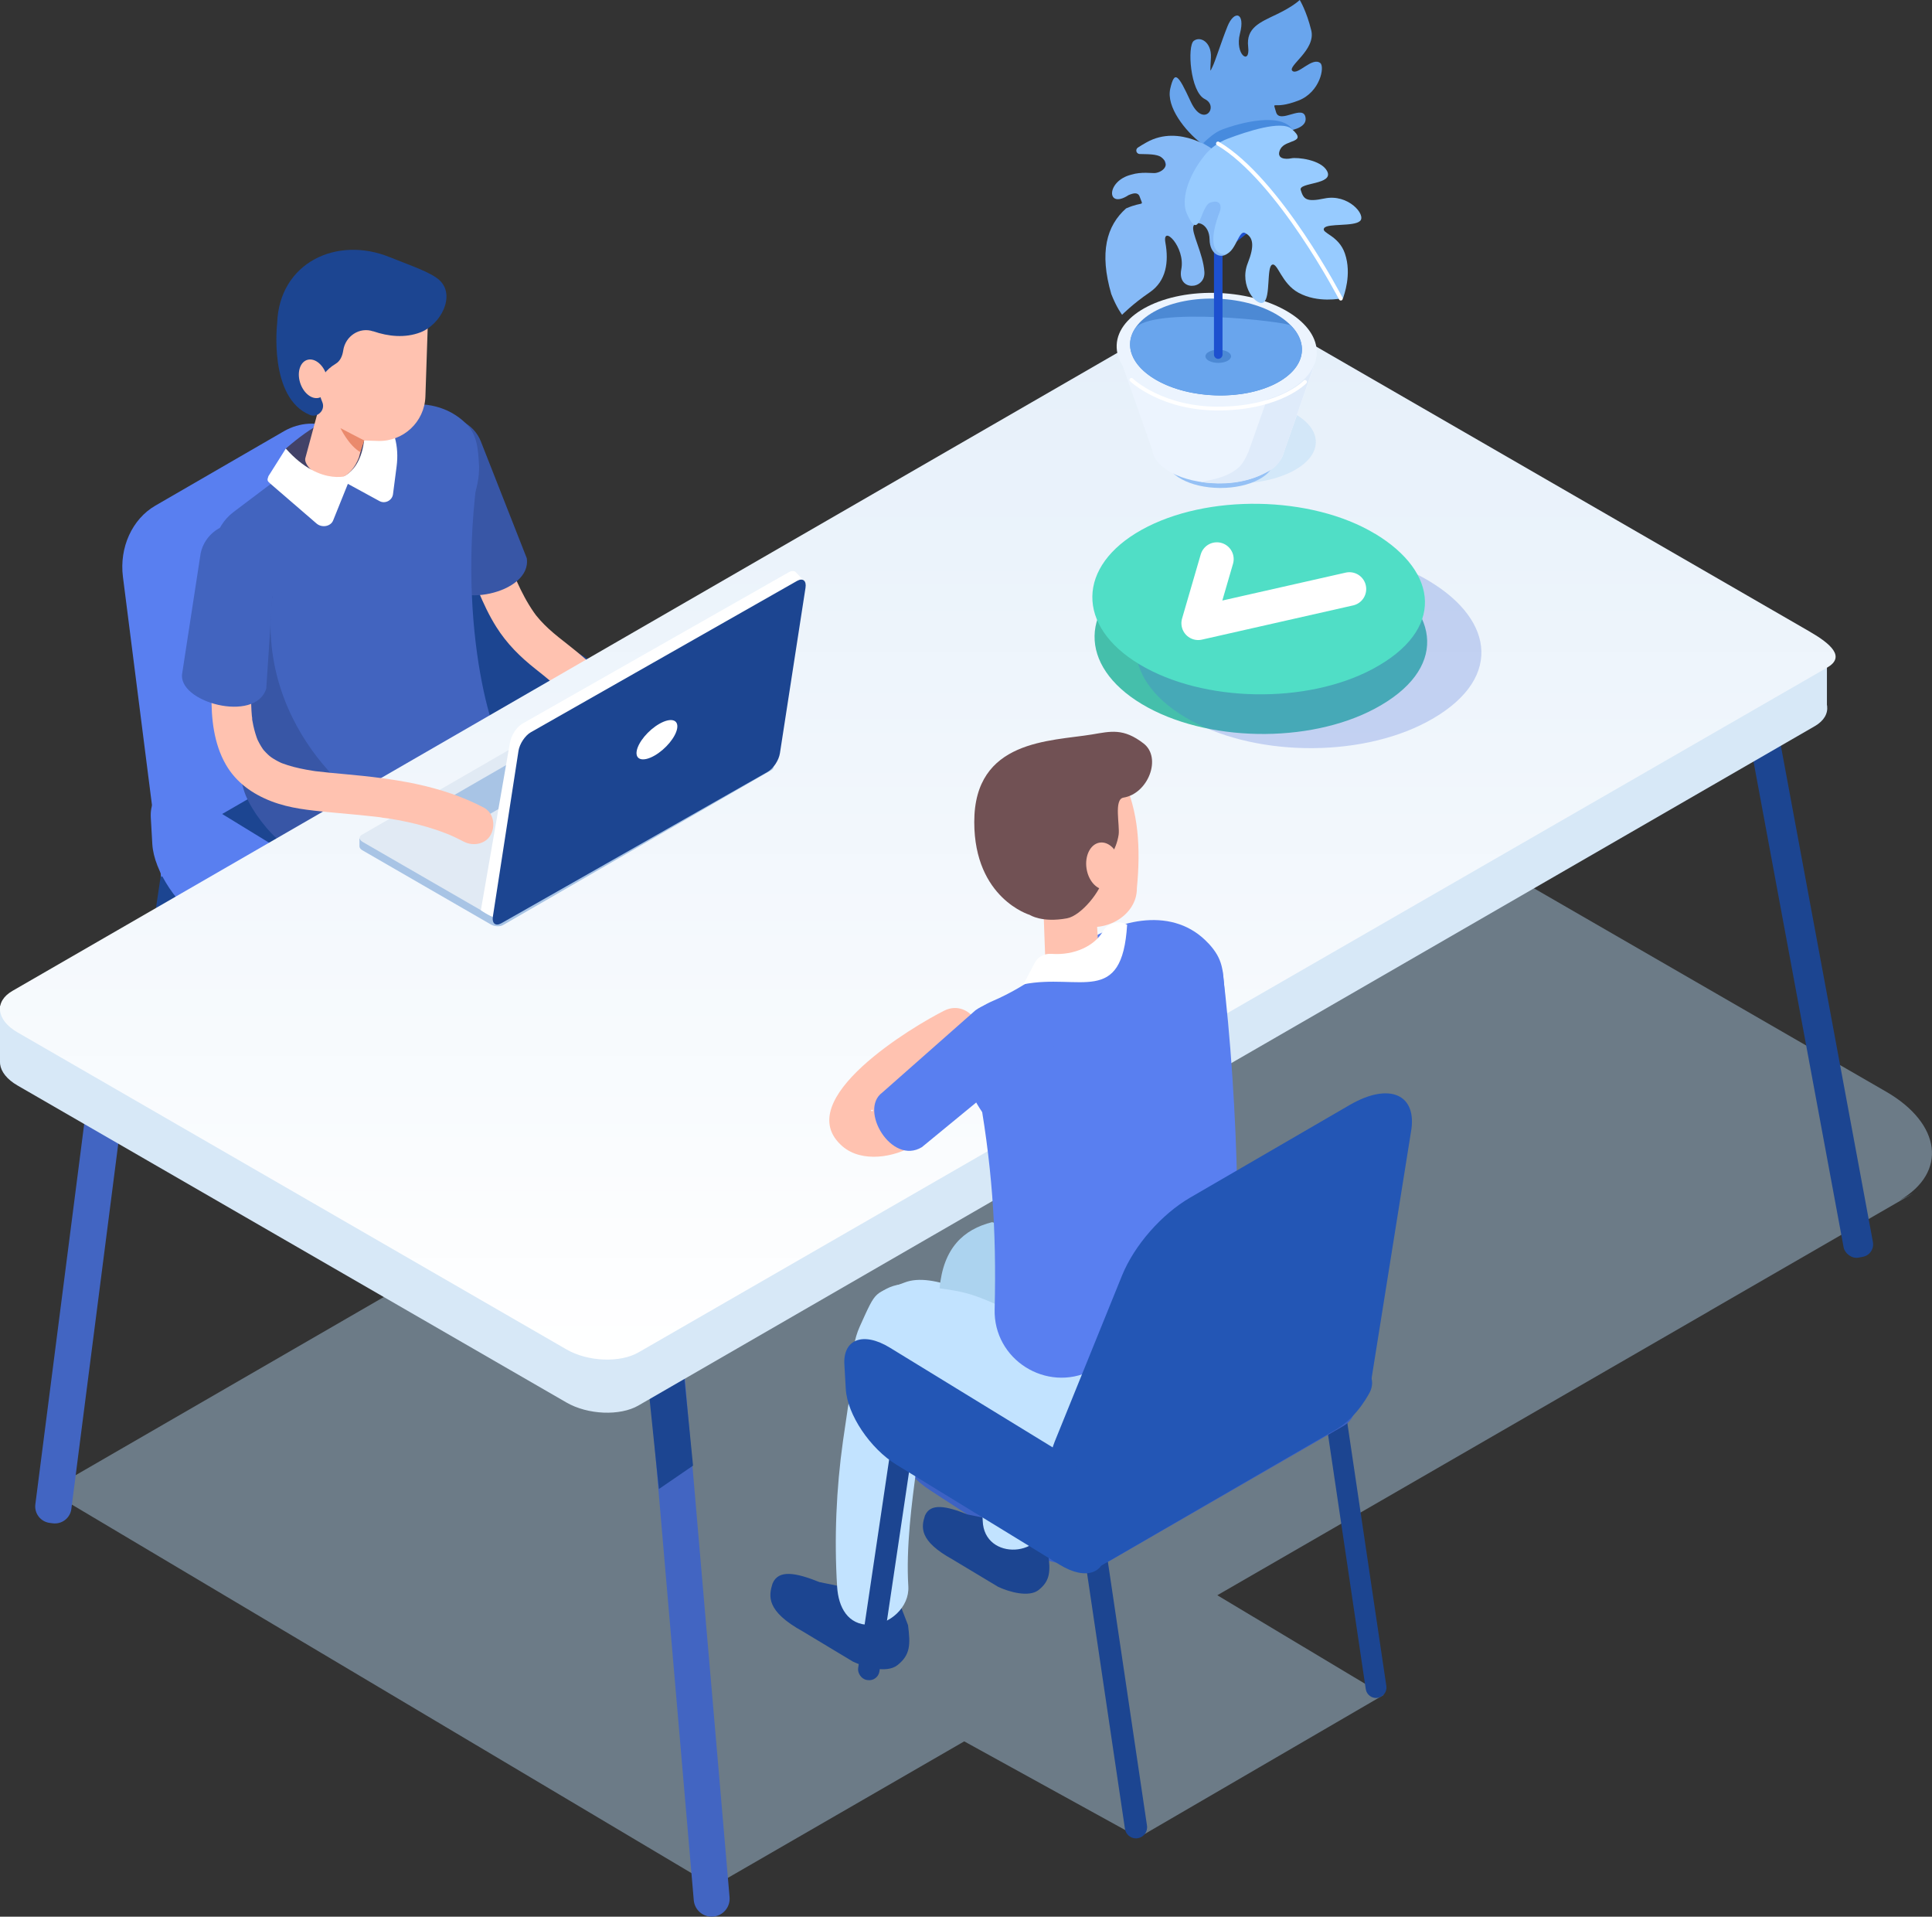 <?xml version="1.0" encoding="UTF-8"?>
<svg xmlns="http://www.w3.org/2000/svg" viewBox="0 0 452.33 448.64"><rect x="0" y="0" width="452.33" height="448.64" fill="#333333" stroke="none"/><defs><style>.cls-1{fill:#e1eaf4;}  .cls-1,.cls-2,.cls-3,.cls-4,.cls-5,.cls-6,.cls-7,.cls-8,.cls-9,.cls-10,.cls-11,.cls-12,.cls-13,.cls-14,.cls-15,.cls-16,.cls-17,.cls-18,.cls-19,.cls-20,.cls-21,.cls-22,.cls-23,.cls-24,.cls-25,.cls-26,.cls-27,.cls-28,.cls-29,.cls-30,.cls-31,.cls-32{stroke-width:0px;}  .cls-2{fill:#97cbff;}  .cls-3{fill:url(#linear-gradient);}  .cls-4{fill:#478bde;}  .cls-5{fill:#95c1f5;}  .cls-6{fill:#4264bf;}  .cls-7{fill:#d7e8f7;}  .cls-33{isolation:isolate;}  .cls-34{stroke-width:.91px;}  .cls-34,.cls-35,.cls-36{fill:none;stroke:#fff;stroke-linecap:round;stroke-linejoin:round;}  .cls-8{fill:#dfebfa;}  .cls-9{fill:#ffc2b0;}  .cls-10{fill:#2356b5;}  .cls-11{fill:#1d50cf;}  .cls-12{fill:#1c4591;}  .cls-13{fill:#597ff0;}  .cls-14{fill:#3856a6;}  .cls-15{fill:#424268;}  .cls-16{fill:#fff;}  .cls-17{fill:#b9dbf7;mix-blend-mode:multiply;opacity:.43;}  .cls-18{fill:#ea8a6c;}  .cls-19{fill:#3d62c4;}  .cls-20{fill:#69a5ed;}  .cls-21{fill:#ecf4fe;}  .cls-22{fill:#715154;}  .cls-23{fill:#88bdeb;}  .cls-24{fill:#acd3ef;}  .cls-35{stroke-width:.89px;}  .cls-25{fill:#86baf7;}  .cls-26{fill:#4265c2;}  .cls-27{fill:#4a70d6;opacity:.27;}  .cls-28{fill:#a8c4e5;}  .cls-29{fill:#50dec6;}  .cls-30{fill:#45bfab;}  .cls-31{fill:#c2e3ff;}  .cls-36{stroke-width:7.87px;}  .cls-32{fill:#4c89d4;}</style><linearGradient id="linear-gradient" x1="214.88" y1="318.25" x2="214.88" y2="-60.44" gradientUnits="userSpaceOnUse"><stop offset="0" stop-color="#fff"/><stop offset="1" stop-color="#d7e7f7"/></linearGradient></defs><g class="cls-33"><g id="Layer_2"><g id="Layer_1-2"><path class="cls-17" d="m400.19,306.88l47.68-27.53-3.14,1.62c11.26-6.5,9.83-17.96-3.17-25.46l-110.7-63.91c-13-7.51-32.85-8.33-44.1-1.83L11.39,348.95l155.65,92.55,58.71-33.9,40.85,22.5,57.35-33.37-38.95-23.33,115.2-66.51h0"/><polygon class="cls-23" points="30.67 268.31 143.13 322.49 224.94 279.43 110.2 214.19 30.67 268.31"/><path class="cls-12" d="m105.55,166.46l40.39,31.2c6.6,4.04,11.55.03,11.54-6.91l.77-11.3c0-6.94-5.41-15.92-12-19.96l-40.73-24.93c-6.6-4.04-11.99-1.66-11.98,5.28v6.67c.01,6.94,5.41,15.92,12.01,19.96Z"/><path class="cls-9" d="m86.18,100.94c3.22,6.78,7.38,12.97,12.47,18.48,1.76,1.91,3.61,3.73,5.39,5.63.86.92,1.69,1.85,2.48,2.83.23.29.7,1.11,0-.01.14.22.32.42.47.64.39.54.77,1.1,1.13,1.67.74,1.17,1.41,2.39,1.99,3.65.09.2.5,1.21.27.58s.2.53.28.73c.42,1.06.86,2.12,1.3,3.17,1.22,2.9,2.55,5.77,4.24,8.44,2.45,3.89,5.56,6.99,9.15,9.82,5.23,4.12,10.11,8.44,14.53,13.44,1.61,1.82,4.92,1.76,6.53,0,1.78-1.94,1.71-4.6,0-6.53-4.03-4.56-8.43-8.66-13.21-12.41-1.59-1.25-3.19-2.48-4.68-3.84-.72-.66-1.4-1.34-2.05-2.06-.34-.38-.67-.77-.99-1.17-.6-.73.53.75.09.12-.18-.26-.38-.51-.56-.77-1.59-2.28-2.88-4.76-4.02-7.29-.18-.39-.34-.77-.52-1.16-.36-.81.21.54-.13-.31-.38-.91-.73-1.83-1.1-2.75-.66-1.63-1.36-3.23-2.21-4.77-2.63-4.73-6.47-8.55-10.18-12.42-1.04-1.09-2.07-2.19-3.07-3.32-.56-.63-1.1-1.28-1.63-1.93-.14-.17-.27-.34-.41-.51-.07-.09-.54-.68-.16-.19s-.06-.09-.16-.21c-.14-.19-.28-.37-.42-.56-2.68-3.64-4.91-7.57-6.85-11.65-1.04-2.19-4.35-2.93-6.32-1.66-2.25,1.45-2.77,3.98-1.66,6.32h0Z"/><path class="cls-14" d="m112.59,103.35l10.74,27.31c1.25,8.48-17.71,11.87-19.37,5.03l-8.04-27.12c-1.04-4.38,1.41-8.83,5.67-10.3h0c4.43-1.53,9.29.71,11,5.07Z"/><path class="cls-12" d="m30.67,268.31h0c-1.31-.19-2.21-1.41-2.02-2.72l9.72-65.54c.19-1.31,1.41-2.21,2.72-2.01h0c1.31.19,2.21,1.41,2.01,2.72l-9.72,65.54c-.19,1.31-1.41,2.21-2.72,2.01Z"/><path class="cls-13" d="m107.07,163.34l-20.4-53.98c-3.36-8.88-12.69-12.76-20.22-8.41l-30.09,17.41c-5.42,3.14-8.45,9.8-7.58,16.65l8.94,70.26,69.36-41.93Z"/><path class="cls-12" d="m91.43,228.96l57.79-33.37c5.36-3.09,3.19-9.87-4.82-15.07l-20.77-13.49c-8.01-5.2-18.94-6.92-24.29-3.83l-57.79,33.37c-5.36,3.09-3.19,9.87,4.82,15.07l20.77,13.49c8.01,5.2,18.94,6.92,24.29,3.83Z"/><path class="cls-6" d="m118.27,174.93c-1.45,2.21-12.09-26.41-6.13-66.07l-53.27,25.56c1.49,25.76,9.96,34.27,16.58,65.78l42.81-25.28Z"/><path class="cls-14" d="m88.94,189.14c-1.43,1.98-29.35-17.25-25.18-49.5.53-4.1,3.43-3.16-.73-1.93l-4.98-3.25c-1.08,20.93-9.5,22.1-.94,50.54,1.96,6.53,12.74,19.07,19.17,15.21l12.65-11.07Z"/><path class="cls-6" d="m109.13,99.17c2.63,2.58,2.83,6.16,3.01,9.7.27,5.35-2.42,12.64-7.37,14.67l-52.63,20.68s-7.05-17.15,2.57-24.4c5.18-3.9,16.94-12.74,23.24-17.65,9.25-7.2,22.83-11.22,31.19-3Z"/><path class="cls-15" d="m69.08,114.93l22.25-6.71-5.24-12.36c-7.86.75-13.08,3.89-19.17,9.13l2.16,9.94Z"/><path class="cls-16" d="m79.09,111.96s6.41-.76,6.32-12.05l4.2-1.09c.64.4,1.84-.06,2.84,3.61.6,2.18.7,4.47.41,6.71l-.85,6.54c-.19,1.47-1.86,2.32-3.16,1.61l-9.76-5.32Z"/><path class="cls-9" d="m84.05,107.01l5.34-19.7-13.54,3.75-4.34,16.09c-.94,2.62,8.62,9.91,12.55-.13Z"/><rect class="cls-9" x="74.54" y="62.05" width="25.39" height="41.1" rx="10.77" ry="10.77" transform="translate(171.67 168.07) rotate(-178.09)"/><path class="cls-12" d="m87.41,77.55c3.5,1.21,7.44,1.62,11.03.24,4.84-1.87,8.26-8.66,4.46-12.2-2.05-1.91-7.31-3.63-11.69-5.41-12.4-5.03-25.85,1.32-26.32,15.49,0,0-2.07,17.51,7.71,21.47.78.32,1.68.11,2.29-.47l.07-.07c.69-.65.87-1.67.48-2.53-.9-2.04-1.72-5.98,3.18-8.94,1.02-.62,1.54-1.76,1.74-3.11.5-3.35,3.82-5.56,7.02-4.46Z"/><path class="cls-9" d="m72.06,92.37c1.72,1.43,3.7.94,4.41-1.11.71-2.04-.11-4.86-1.84-6.3-1.72-1.43-3.7-.94-4.41,1.11-.71,2.04.11,4.86,1.84,6.3Z"/><path class="cls-18" d="m85.28,103.1s-5.55-2.84-5.57-2.89c0,0,1.9,4.04,4.65,5.62l.92-2.72Z"/><path class="cls-16" d="m82.33,111.07s-7.01,3.35-15.41-6.07l-4.07,6.45c-.32.95-.35,1.07.47,1.78l10.78,9.3c1.26,1.09,3.33.71,3.9-.72l4.33-10.75Z"/><path class="cls-13" d="m48.32,216.47l40.73,24.93c6.6,4.04,11.69,2.14,11.33-4.21l-.35-6.11c-.36-6.36-6.06-14.86-12.66-18.9l-40.73-24.94c-6.6-4.04-11.69-2.14-11.33,4.21l.35,6.11c.36,6.36,6.06,14.86,12.66,18.9Z"/><rect class="cls-12" x="420.17" y="164.18" width="6.97" height="131.19" rx="2.97" ry="2.97" transform="translate(882.11 378.43) rotate(169.49)"/><path class="cls-28" d="m83.91,197.81v-1.87s2.42.93,2.42.93l.52-1.19,60.34-34.84c.73-.42,2.01-.37,2.85.12l25.98,15v-.42l4.81,1.93v1.99h-.03c-.06.19-.21.37-.46.51l-62.8,36.25c-.73.42-2.01.37-2.85-.12l-30.09-17.37c-.46-.26-.69-.6-.69-.93h0Z"/><path class="cls-1" d="m117.58,214.25l62.8-36.25c.73-.42.63-1.16-.2-1.64l-30.09-17.37c-.84-.48-2.12-.54-2.85-.12l-62.8,36.25c-.73.42-.63,1.16.2,1.64l30.09,17.37c.84.48,2.12.54,2.85.12Z"/><path class="cls-28" d="m113.29,190.9l15.2-8.77c.18-.1.15-.28-.05-.4l-7.28-4.2c-.2-.12-.51-.13-.69-.03l-15.2,8.77c-.18.1-.15.28.05.4l7.28,4.2c.2.12.51.13.69.03Z"/><path class="cls-16" d="m119.18,173.45c.26-1.65,1.55-3.61,2.89-4.37l62.34-35.43c.56-.32,1.03-.37,1.38-.22h0s0,0,0,0c.12.06.23.14.32.25l2.06,2.17-1.88-.17-5.93,38.31c-.26,1.65-1.55,3.61-2.89,4.37l-58.95,33.5-1.9,2.14-.24.53c-1.19.26-4.05-1.77-4.05-1.77l6.82-39.31Z"/><path class="cls-26" d="m19.77,229.4h.72c2.15,0,3.89,1.74,3.89,3.89v119.86c0,2.15-1.74,3.89-3.89,3.89h-.72c-2.15,0-3.89-1.74-3.89-3.89v-119.86c0-2.15,1.74-3.89,3.89-3.89Z" transform="translate(37.52 -.18) rotate(7.32)"/><path class="cls-26" d="m166.98,448.62h0c2.31-.2,4.03-2.24,3.83-4.55l-16.52-191.79c-.2-2.31-2.24-4.03-4.55-3.83h0c-2.31.2-4.03,2.24-3.83,4.55l16.52,191.79c.2,2.31,2.24,4.03,4.55,3.83Z"/><polygon class="cls-12" points="154.26 348.54 162.26 343.06 159.97 320.02 151.45 321.35 154.26 348.54"/><rect class="cls-7" x="405.43" y="152.65" width="22.3" height="12.95" transform="translate(833.16 318.25) rotate(180)"/><rect class="cls-7" x="0" y="235.45" width="22.3" height="12.95" transform="translate(22.3 483.85) rotate(180)"/><path class="cls-7" d="m149.48,328.98l275.41-159.01c4.32-2.49,3.78-6.85-1.21-9.72l-128.51-74.2c-4.99-2.88-12.53-3.19-16.84-.7L2.91,244.37c-4.32,2.49-3.78,6.85,1.21,9.72l128.51,74.2c4.99,2.88,12.53,3.19,16.84.7Z"/><path class="cls-3" d="m149.48,316.56l278.32-160.31c4.32-2.49.86-5.54-4.12-8.42l-128.51-74.2c-4.99-2.88-12.53-3.19-16.84-.7L2.91,231.94c-4.32,2.49-3.78,6.85,1.21,9.72l128.51,74.2c4.99,2.88,12.53,3.19,16.84.7Z"/><path class="cls-28" d="m84.16,198.11v-1.87s2.42.93,2.42.93l.52-1.19,60.34-34.84c.73-.42,2.01-.37,2.85.12l25.98,15v-.42l4.81,1.93v1.99h-.03c-.06.19-.21.37-.46.51l-62.8,36.25c-.73.42-2.01.37-2.85-.12l-30.09-17.37c-.46-.26-.69-.6-.69-.93h0Z"/><path class="cls-1" d="m117.83,214.55l62.8-36.25c.73-.42.63-1.16-.2-1.64l-30.09-17.37c-.84-.48-2.12-.54-2.85-.12l-62.8,36.25c-.73.42-.63,1.16.2,1.64l30.09,17.37c.84.48,2.12.54,2.85.12Z"/><path class="cls-28" d="m113.54,191.2l15.2-8.77c.18-.1.15-.28-.05-.4l-7.28-4.2c-.2-.12-.51-.13-.69-.03l-15.2,8.77c-.18.1-.15.28.05.4l7.28,4.2c.2.12.51.13.69.03Z"/><path class="cls-16" d="m119.43,173.75c.26-1.65,1.55-3.61,2.89-4.37l62.34-35.43c.56-.32,1.03-.37,1.38-.22h0s0,0,0,0c.12.06.23.14.32.25l2.06,2.17-1.88-.17-5.93,38.31c-.26,1.65-1.55,3.61-2.89,4.37l-58.95,33.5-1.9,2.14-.24.53c-1.19.26-4.05-1.77-4.05-1.77l6.82-39.31Z"/><path class="cls-12" d="m117.37,216.11l62.34-35.43c1.34-.76,2.64-2.72,2.89-4.37l5.99-38.73c.26-1.65-.62-2.37-1.97-1.61l-62.34,35.43c-1.34.76-2.64,2.72-2.89,4.37l-5.99,38.73c-.26,1.65.62,2.37,1.97,1.61Z"/><path class="cls-16" d="m149.06,175.84c-.32,2.06,1.55,2.52,4.17,1.03,2.62-1.49,5-4.36,5.32-6.42.32-2.06-1.55-2.52-4.17-1.03-2.62,1.49-5,4.36-5.32,6.42Z"/><path class="cls-9" d="m49.53,162.51c-.1,5.6.51,11.54,3.36,16.48,2.4,4.16,6.22,6.86,10.63,8.56s8.93,2.1,13.42,2.55c2.41.24,4.83.44,7.24.67,1.3.13,2.59.26,3.89.41.29.03.59.07.88.11.39.05,1.34.36.1,0,.61.17,1.31.19,1.93.29,3.07.48,6.11,1.13,9.09,2.01,1.55.46,3.09.98,4.59,1.58.15.06.31.12.46.18.81.32-.56-.25-.03-.02.36.16.71.31,1.07.48.82.38,1.63.78,2.44,1.2,2.14,1.12,5.12.62,6.32-1.66,1.12-2.13.63-5.12-1.66-6.32-10.17-5.33-21.28-6.81-32.56-7.83-2.28-.2-4.56-.42-6.83-.69-1.03-.13.88.13.12.02-.24-.04-.49-.07-.73-.11-.52-.08-1.03-.16-1.54-.26-.98-.18-1.96-.39-2.93-.64-.91-.24-1.82-.52-2.7-.85-.19-.07-.93-.38-.13-.04s-.04-.03-.21-.1c-.4-.19-.8-.39-1.18-.61-.35-.2-.7-.41-1.03-.64-.17-.12-.38-.32-.57-.41-.07-.03.87.71.54.42-.1-.09-.21-.17-.31-.26-.31-.26-.6-.53-.88-.82-.17-.17-.33-.34-.49-.52-.14-.16-.68-.85-.16-.17s-.02-.04-.14-.21c-.14-.21-.28-.41-.41-.63-.29-.47-.54-.96-.79-1.46-.05-.1-.09-.21-.14-.31-.26-.48.37.98.19.46-.09-.26-.2-.52-.3-.79-.21-.6-.39-1.21-.55-1.82s-.29-1.24-.4-1.87c-.03-.19-.3-1.43-.11-.68s-.03-.37-.05-.6c-.16-1.7-.19-3.41-.16-5.11.04-2.42-2.16-4.73-4.62-4.62s-4.57,2.03-4.62,4.62h0Z"/><path class="cls-6" d="m64.28,131.89l-1.94,29.28c-2.49,8.2-21.08,3.18-19.66-3.71l4.3-27.96c.93-4.4,5.05-7.38,9.52-6.9h0c4.66.51,8.1,4.6,7.79,9.28Z"/><path class="cls-12" d="m322.53,397.42h0c1.33-.2,2.25-1.44,2.05-2.77l-11.46-77.26c-.2-1.33-1.44-2.25-2.77-2.05h0c-1.33.2-2.25,1.44-2.05,2.77l11.46,77.26c.2,1.33,1.44,2.25,2.77,2.05Z"/><path class="cls-12" d="m266.34,430.28h0c1.43-.21,2.41-1.54,2.2-2.96l-13.38-90.24c-.21-1.43-1.54-2.41-2.96-2.2h0c-1.43.21-2.41,1.54-2.2,2.96l13.38,90.24c.21,1.43,1.54,2.41,2.96,2.2Z"/><path class="cls-19" d="m260.18,365.15l54.26-31.32c5.03-2.9,2.99-9.27-4.52-14.15l-19.5-12.66c-7.52-4.88-17.78-6.5-22.81-3.59l-54.26,31.32c-5.03,2.9-2.99,9.27,4.52,14.15l19.5,12.66c7.52,4.88,17.78,6.5,22.81,3.59Z"/><path class="cls-12" d="m272.6,293.72l37.92,29.29c6.19,3.79,10.84.03,10.84-6.49l.72-10.61c0-6.52-5.08-14.95-11.27-18.74l-38.23-23.41c-6.19-3.79-11.25-1.56-11.25,4.95v6.26c.01,6.52,5.08,14.95,11.28,18.74Z"/><path class="cls-12" d="m191.86,370.32l18.27,3.73,2.46,6.34c.59,4.55.56,6.96-2.46,9.36-2.53,2.02-7.7.46-10.41-.8l-11.73-7.06c-8.7-4.79-8.04-8.34-7.1-11.27h0c1.39-3.28,5.41-2.52,10.97-.3Z"/><path class="cls-12" d="m226.53,354.49l16.64,3.38,2.24,5.77c.54,4.13.51,6.33-2.23,8.52-2.31,1.83-7.02.42-9.47-.72l-10.69-6.42c-7.92-4.36-7.33-7.59-6.47-10.25h0c1.27-2.99,4.93-2.3,9.99-.27Z"/><path class="cls-31" d="m229.11,340.5c4.01,3.13,12.6,12.07,15.35,7.68.18,2.33.31,4.66.38,6.99.29,9.49-14.46,10.34-14.76.81-.06-1.88-.85-13.6-.98-15.47Z"/><path class="cls-31" d="m238.62,312.34c-2.54-.8-16.1,2.46-16.67,3.07-.67.8-.73.85-.18.14-.34.46-1.87,2.91-2.27,3.69-.02.04-1.13,2.53-.56,1.12-.4,1-.73,2.03-1.04,3.07-1.85,6.26-2.32,12.85-3.33,20.23-1.11,8.12-2.47,18.59-1.91,27.65.3,4.87-4.37,9.03-9.03,9.03-5.14,0-7.33-4.08-7.64-8.96-.7-11.29-.2-22.91,1.37-34.06.32-2.29.66-4.58,1.01-6.87.12-.78.21-1.57.35-2.35.3-1.73-.37,2.23-.13.97,1.12-5.98.14-12.9,2.68-18.52,4.11-9.1,3.25-7.51,10.51-10.35,13.18-5.17,46.59,23.6,42.59,20.76,0,0-10.01-6.82-15.74-8.63Z"/><path class="cls-24" d="m276.9,327.38c-8.79-5.81-18.49-10.96-27.94-15.63-7.44-3.67-4.91-2.93-12.91-5.12-4.89-1.34-13.49,16.11-16.07-5.08.87-9.43,5.58-13.78,12.3-15.48,8.48,2.46,16.81,5.79,24.76,9.58,9.82,4.69,19.9,10.12,28.98,16.13,9.65,6.39.62,22.04-9.12,15.6h0Z"/><path class="cls-31" d="m249.96,342.21c-7.56-4.31-17.15-12.1-25.02-15.78-6.7-3.13-8.49-6.55-15.34-7.83-4.92-.92-7.72-6.86-6.47-11.4,1.42-5.16,6.46-7.39,11.4-6.47,3.58.67,6.47.84,10.12,1.59,4,.82,7.73,2.6,11.42,4.31,8.39,3.9,17.09,7.49,25.13,12.08,10.36,5.91,1.03,21.92-9.35,16l-1.88,7.51Z"/><path class="cls-13" d="m282.93,220.81c3.48,3.77,3.38,6.2,3.8,11.55.41,5.23-2.68,9.91-7.61,11.56l-49.13,16.43s-13.74-19.1,2.39-26.03c8.39-3.61,14.07-8.59,20.35-12.95,9.23-6.41,22.14-9.25,30.19-.55Z"/><path class="cls-13" d="m287.71,304.85c3.28-1.17,2.38-46.7-1.51-77.84l-57.49,26.2c3.56,18.86,4.62,34.54,4.16,53.27-.29,11.76,12.1,19.57,22.64,14.34l32.2-15.98Z"/><path class="cls-9" d="m232.5,252.07c-6.39,4.86-11.6,11.64-18.38,15.93-4.65,2.94-12.33,4.22-16.85.34-12.66-10.89,16.96-28.37,23.81-31.78,6.19-3.09,11.66,6.21,5.44,9.31-5.95,2.97-11.69,6.48-16.54,11.07-1.34,1.27-2.87,4.24-4.32,5.09-.23.13-2.23,5.88-1.22-1.68.18-1.37-1.68.23.66-.47,3.32-.99,5.13-2.38,7.73-4.87,4.55-4.35,9.19-8.45,14.21-12.27,5.52-4.2,10.9,5.16,5.44,9.31h0Z"/><path class="cls-13" d="m238.12,250.2l-22.28,18.31c-7.1,4.33-14.83-8.73-9.27-12.78l21.81-19.25c3.57-2.57,8.06-2.17,10.39.92h0c2.43,3.23,2.73,9.65-.66,12.79Z"/><path class="cls-9" d="m257.3,224.39l-1.07-18.35-11.98,5.49.61,16.64c-.11,2.67,12.24,2.35,12.45-3.79Z"/><path class="cls-9" d="m241.67,176.75s-10.33-.28-9.17,18.25c.81,12.89,8.27,16.92,19.18,21.22,6.79,2.68,14.56-1.88,14.49-8.32.93-9.46.35-18.21-3.23-25.53-.1-7.76-5.23-4.65-14.46-4.52l-6.8-1.1Z"/><path class="cls-22" d="m241.09,214.15s-12.97-3.83-12.99-21.71c-.02-19.35,17.81-18.91,27.59-20.53,4.33-.72,7.32-1.55,12.06,2.12,4.31,3.34,1.07,11.74-4.72,12.67-2.3.37-.81,6.52-1.13,8.68-.57,3.85-2.81,5.87-3.43,9.61-.59,3.54-5.35,9.35-8.66,9.96-5.9,1.09-8.72-.8-8.72-.8Z"/><path class="cls-9" d="m262.25,202.11c.47,3.03-.91,5.76-3.08,6.09-.24.04-.47.04-.71.02-1.91-.17-3.65-2.2-4.07-4.9-.47-3.03.91-5.76,3.08-6.09s4.31,1.85,4.78,4.87Z"/><path class="cls-16" d="m239.6,230.4c13.19-2.62,23.13,5.29,24.29-13.96h0c-2.08-1.11-4.54-.41-5.65,1.53-1.95,3.4-6.62,5.7-12.09,5.3-1.64-.12-3.15.69-3.88,2.09l-2.66,5.05Z"/><path class="cls-10" d="m257.81,366.47l54.98-31.87c5.16-2.98,8.01-8.91,8.01-8.91,1.93-4.43-2.67-7.64-7.83-4.66l-50.43,29.69c-5.16,2.98-7.1,6.09-6.27,9.78,0,0-4.98,9.33,1.55,5.96Z"/><path class="cls-10" d="m320.76,324.89l9.57-59.87c1.62-8.85-5-11.8-14.33-6.38l-37.33,21.67c-6.73,3.9-13.11,11.2-15.97,18.24l-15.76,38.87c-4.52,11.14,5.23,22.11,14.67,16.49l59.16-29.02Z"/><rect class="cls-12" x="205.58" y="324.52" width="5.04" height="69.11" rx="2.42" ry="2.42" transform="translate(55.05 -26.69) rotate(8.45)"/><path class="cls-10" d="m209.9,342.86l38.23,23.41c6.19,3.79,10.98,2.01,10.64-3.95l-.33-5.73c-.34-5.97-5.69-13.95-11.88-17.74l-38.23-23.41c-6.19-3.79-10.98-2.01-10.64,3.95l.33,5.73c.34,5.97,5.69,13.95,11.88,17.74Z"/><path class="cls-30" d="m322.4,134.19c-14.92-8.95-39.36-9.36-54.57-.91-15.21,8.45-15.45,22.56-.52,31.51,14.92,8.95,39.09,9.36,54.59,1.08,17.03-9.1,15.43-22.73.51-31.69Z"/><path class="cls-27" d="m334.64,136.02c-15.51-9.3-40.9-9.72-56.72-.94s-16.06,23.44-.54,32.75c15.51,9.3,40.63,9.73,56.73,1.13,17.7-9.46,16.04-23.63.53-32.93Z"/><path class="cls-29" d="m321.88,124.91c-14.92-8.95-39.36-9.36-54.57-.91-15.21,8.45-15.45,22.56-.52,31.51,14.92,8.95,39.09,9.36,54.59,1.08,17.03-9.1,15.43-22.73.51-31.69Z"/><polyline class="cls-36" points="284.9 130.87 280.53 145.88 315.93 137.87"/><ellipse class="cls-17" cx="289.34" cy="103.45" rx="18.73" ry="9.73"/><ellipse class="cls-5" cx="285.68" cy="107.4" rx="6.81" ry="12.72" transform="translate(176.94 392.58) rotate(-89.73)"/><ellipse class="cls-21" cx="285.22" cy="104.83" rx="8.28" ry="15.47" transform="translate(179.04 389.55) rotate(-89.73)"/><polygon class="cls-21" points="262.52 84.71 269.8 105.41 300.57 105.88 307.6 85.93 262.52 84.71"/><path class="cls-8" d="m299.32,85.9l-7.03,19.87h0c-1.24,2.72-1.85,3.72-4.38,5.07-1.83.98-4.51,1.6-6.82,1.96,5.2.81,10.27.26,14.42-1.76,1.98-.96,3.57-1.47,4.92-4.68l.56-1.64,6.75-19.48-8.43.66Z"/><ellipse class="cls-21" cx="284.86" cy="81.75" rx="13.18" ry="23.44" transform="translate(190.96 362.84) rotate(-87.54)"/><ellipse class="cls-32" cx="284.71" cy="81.23" rx="11.31" ry="20.12" transform="translate(191.33 362.18) rotate(-87.54)"/><path class="cls-20" d="m299.02,89.6c-7.8,4.22-20.53,3.9-28.43-.72-5.7-3.33-7.45-8.06-4.88-11.92,3.57-5.35,35.64-1.68,36.55-.75,4.27,4.41,3.2,9.9-3.23,13.39Z"/><ellipse class="cls-32" cx="285.22" cy="83.4" rx="3" ry="1.54"/><path class="cls-35" d="m264.89,88.91s7.25,7.02,21.16,6.72c13.91-.3,19.48-6.23,19.48-6.23"/><path class="cls-11" d="m285.22,84c.55,0,1-.46,1-1.02V29.57c0-.56-.45-1.02-1-1.02s-1,.46-1,1.02v53.41c0,.56.45,1.02,1,1.02Z"/><path class="cls-11" d="m285.62,59.41c.22,0,.43-.07.62-.22l13.03-10.42c.43-.35.51-.99.17-1.43-.34-.44-.97-.52-1.41-.17l-13.03,10.42c-.43.35-.51.99-.17,1.43.2.26.49.39.79.39Z"/><path class="cls-11" d="m285.06,52.98c.22,0,.45-.08.63-.23.43-.36.49-1,.14-1.43l-11.31-14.1c-.35-.44-.98-.5-1.41-.15-.43.36-.49,1-.14,1.43l11.31,14.1c.2.25.49.37.78.37Z"/><path class="cls-20" d="m281.08,33.43s7.54,7.76,15.36,4.92-1.02-1.88-3.13-4.06c-2.12-2.18-.03-3.45,1.62-3.32,1.65.13,11.05.35,10.75-3.27-.31-3.61-6.11,1.54-6.93-1.48s-.94-.31,5.24-2.68c5.08-1.95,6.21-7.92,5.13-8.78-1.91-1.52-5.24,2.93-6.53,1.84-1.29-1.09,5.53-4.91,4.41-9.49s-2.7-7.12-2.7-7.12c0,0-1.42,1.46-5.39,3.36-3.97,1.9-7.21,3.16-6.68,7.62.52,4.46-3.2,1.8-1.92-3.13,1.29-4.93-1.34-5.58-2.92-1.68-1.45,3.6-2.87,8.18-3.53,9.5s-.51,1.4-.35-2.21c.16-3.61-2.5-5.07-4.03-3.88-1.53,1.19-.86,11.91,2.6,13.62,3.46,1.71-.35,6.98-3.31.58-2.96-6.4-3.77-7.37-4.78-3.04-1.01,4.33,3.56,9.91,7.07,12.69Z"/><path class="cls-4" d="m286.1,30.33c4.42-1.66,13.94-4.12,16.55.08.07.11-6.25,2.52-7.25,2.44-1.65-.13-1.26.67.86,2.85,2.12,2.18,6.21-2.8-1.61.04-5.34,1.94-10.17-.15-12.94-2.25,1.24-1.18,2.78-2.54,4.39-3.15Z"/><path class="cls-25" d="m263.67,48.77c4.22-1.82,4.05-.19,3.16-2.73-.39-1.1-1.44-.87-2.62-.36-5.21,3.41-5.28-3.35.68-4.8,2.36-.73,4.79-.3,5.56-.38,1.69-.18,3.76-1.88,1.46-3.68-1.05-.82-3.48-.71-5.08-.77-.5-.02-.87-.47-.78-.96h0c.04-.22.17-.41.35-.54.49-.33,1.17-.74,2.06-1.24,7.84-4.38,16.03,2.03,16.03,2.03,3.76,2.14,8.77,6.92,8,11.5s-1.66,3.75-5.08-2.16c-3.41-5.92-7,.16-3.35,1.22,3.65,1.07,4.97,11.8,3.48,13.3-1.49,1.5-4.3.53-4.35-3.16-.05-3.69-3.18-4.6-3.77-3.14-.6,1.46,2.29,6.49,2.56,10.75.28,4.26-6.44,4.62-5.41-.62,1.02-5.24-4.52-10.65-3.72-6.23.8,4.42.27,8.95-3.69,11.64-3.95,2.69-6.45,5.24-6.45,5.24,0,0-1.28-1.64-2.53-4.85-2.83-9.73-1.12-16,3.49-20.07Z"/><path class="cls-2" d="m299.77,34.88c-1.15,2.32,1.17,2.47,2.53,2.18,1.35-.29,7,.29,8.41,2.99,1.68,3.22-6.73,2.61-6.18,4.41.65,2.12,1.24,2.91,5.54,2,5.61-1.18,9.81,3.86,8.37,5.25s-7.66.5-8.43,1.69c-.77,1.19,3.39,1.61,4.87,5.95,1.68,4.92-.27,9.83-.44,10.46-.65.06-5.87,1.19-10.43-1.29-4.02-2.19-4.88-7.12-6.18-6.56-1.3.56-.34,7.6-1.95,8.78-1.61,1.18-5.87-3.82-3.75-9.14,1.62-4.09,1.32-6.09-.66-7.08-1.68-.85-2.37,6.21-5.72,4.82-3.35-1.39-.74-8.35-.22-9.64.51-1.29.4-3.06-2.09-2.32-2.49.74-2.46,9.66-5.58,2.59-1.35-3.05.09-8.53,4.17-13.59,1.42-1.76,3.29-3.12,5.42-3.92,4.42-1.66,12.53-4.38,14.95-2.29,3.92,3.38-1.46,2.38-2.61,4.71Z"/><path class="cls-34" d="m313.92,69.89s-14.42-27.8-28.76-36.3"/></g></g></g></svg>
